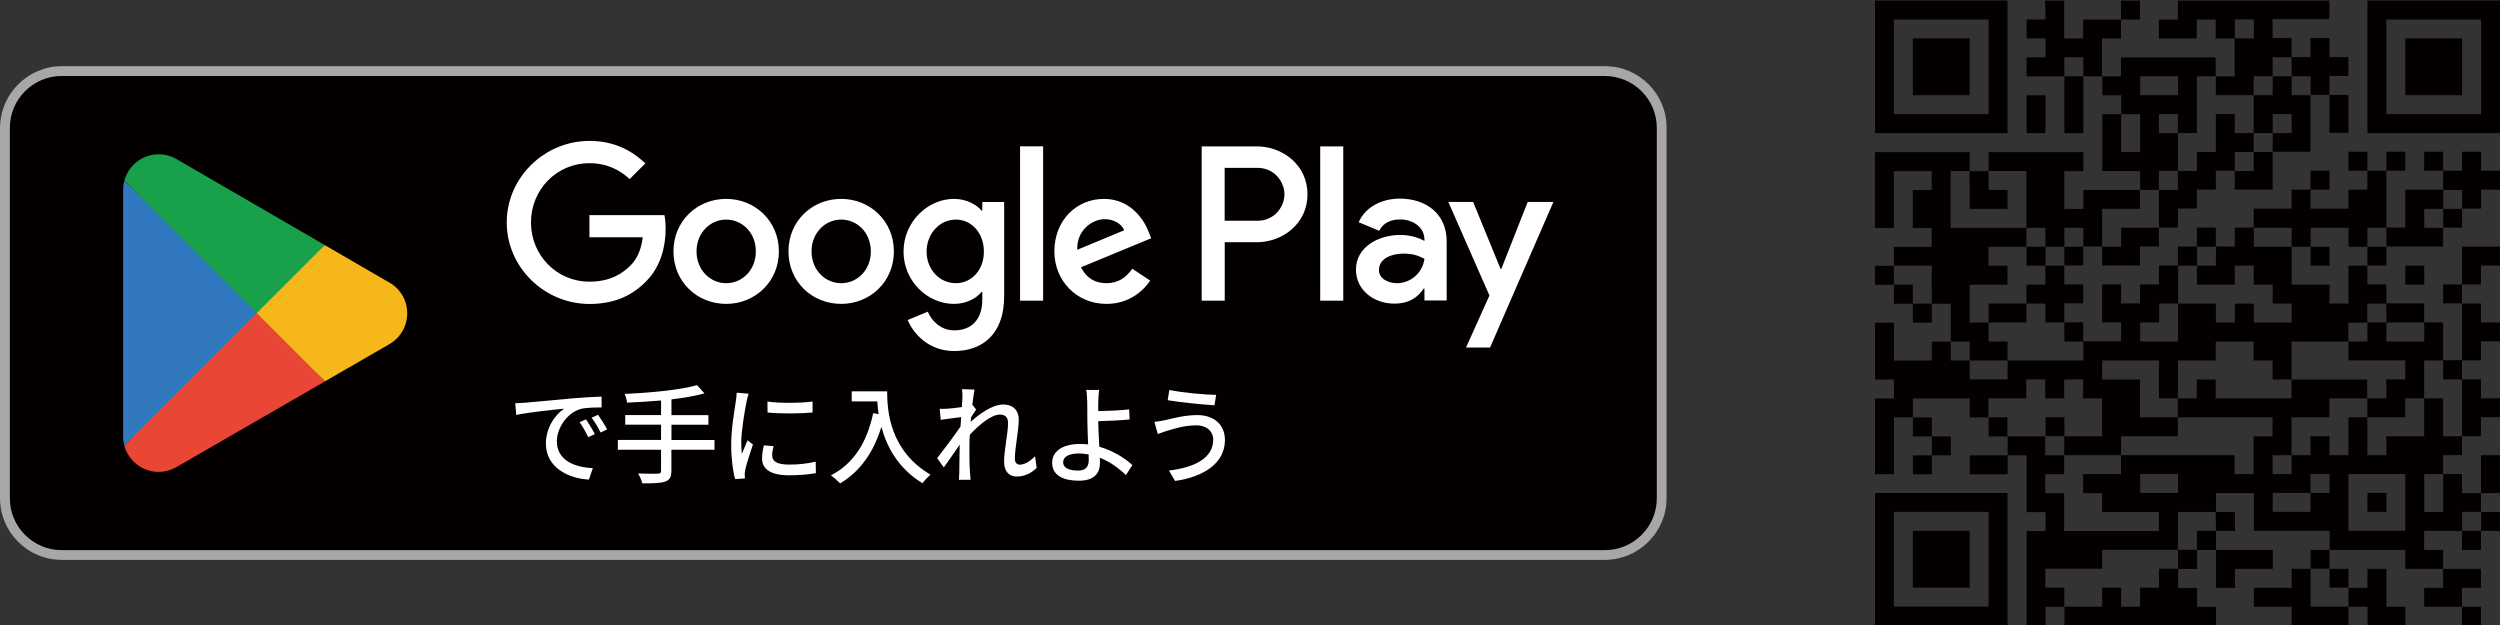 <svg viewBox="0 0 360 90" xmlns="http://www.w3.org/2000/svg"><rect x="0" y="0" width="360" height="90" fill="#333333" stroke="none"/><g fill="#040000"><path d="m270 9.62v9.55h19.09v-19.09h-19.09v9.55zm16.36 0v6.82h-13.64v-13.63h13.64v6.82z"/><path d="m275.45 9.62v4.09h8.18v-8.18h-8.18z"/><path d="m294.55 1.44v1.36h-2.73v2.73h2.73v2.73h-2.73v2.73h5.45v8.18h2.73v-8.18h2.73v2.73h2.73v2.73h-2.73v8.18h5.45v2.73h-8.18v2.73h-2.73v-5.45h2.73v-2.73h-13.64v2.73h-2.73v-2.73h-13.64v10.91h2.73v-8.18h5.45v2.73h-2.73v5.45h2.73v2.73h-5.45v2.73h-2.73v2.73h2.73v2.73h2.73v2.73h2.73v-2.73h2.73v5.45h-2.73v2.73h-5.45v-5.45h-2.73v8.18h2.73v2.73h-2.73v10.91h2.73v-8.18h2.73v2.73h2.73v2.73h-2.73v2.73h2.73v-2.73h2.73v-2.73h-2.73v-2.73h-2.73v-2.73h8.18v2.73h2.73v2.73h2.73v2.73h-5.45v2.73h5.45v-2.73h2.73v8.18h2.73v2.73h-2.73v13.64h2.73v-2.73h2.73v2.73h21.82v-2.73h-2.73v-2.73h-2.73v-2.73h2.73v-2.73h2.73v5.45h2.73v-2.73h5.45v-2.73h-8.18v-2.73h2.73v-2.73h-2.73v-2.73h5.45v5.45h10.91v2.73h-2.73v2.73h-2.73v2.73h-5.45v2.73h5.45v2.73h8.18v-2.73h2.73v2.73h5.45v-2.73h-2.73v-5.45h-2.73v2.73h-2.73v-2.73h-2.73v-2.73h10.91v2.73h5.45v2.73h-2.73v2.73h5.45v2.73h2.73v-2.73h-2.73v-2.73h2.73v-2.73h-5.45v-2.73h-2.73v-2.73h5.45v2.73h2.73v-2.73h2.73v-2.73h-2.73v-2.73h2.73v-5.45h-2.73v5.45h-2.73v-2.73h-2.73v-2.73h2.73v-2.73h2.73v-2.73h2.73v-2.73h-2.73v-2.73h-2.73v-2.73h2.73v-2.73h2.73v-2.73h-2.73v-2.73h-2.73v-2.73h2.73v-2.73h2.73v-2.73h-5.45v5.45h-2.73v2.73h2.73v8.18h-2.73v-5.45h-2.73v-2.73h-5.45v-2.73h-2.73v-2.73h2.73v-2.73h8.18v-2.73h2.73v-2.73h2.73v-2.73h2.73v-2.73h-2.73v-2.73h-2.73v2.73h-2.73v-2.73h-2.73v2.73h2.73v2.73h-5.45v5.45h-2.73v-8.18h2.73v-2.73h-2.73v2.73h-2.73v-2.73h-2.73v2.73h2.73v2.73h-2.73v2.73h-5.45v-2.73h2.73v-2.73h-2.73v2.73h-2.73v2.73h-5.45v2.73h-2.73v2.73h-2.73v-2.73h-2.73v2.73h-2.73v2.73h-2.73v2.73h-2.73v2.73h-2.73v-2.73h-2.73v5.45h2.73v2.73h-5.45v-2.73h-2.73v-2.73h2.73v-2.73h-2.73v-2.73h2.73v-2.73h2.73v2.73h5.45v-2.73h2.73v-2.73h2.73v-2.73h2.73v-2.73h2.73v-2.73h2.73v2.73h5.45v-5.45h5.45v-8.18h2.73v5.45h2.73v-5.45h-2.73v-2.73h2.73v-2.73h-2.73v-2.73h-2.73v2.73h-2.73v-2.73h-2.73v-2.73h8.18v-2.67h-21.82v2.73h-2.73v2.73h5.45v-2.73h2.73v2.73h2.73v5.45h-2.73v-2.73h-13.64v2.73h-2.73v-5.45h2.73v-2.73h2.73v-2.73h-2.73v2.73h-5.45v2.73h-2.73v-5.46h-2.73v1.36zm30 2.73v1.36h-2.73v-2.73h2.73v1.36zm-24.55 5.45v1.36h-2.73v-2.73h2.73v1.36zm30 0v1.36h2.73v2.73h-2.73v-2.73h-2.73v2.73h-2.73v5.45h2.73v-2.73h2.73v2.73h-2.73v2.73h-2.73v2.73h-2.73v-2.73h2.73v-2.73h-2.73v-2.73h-2.73v5.45h-2.73v2.73h-2.73v2.73h-2.73v5.45h-5.45v2.73h-2.73v-5.45h5.45v-2.73h2.73v-2.73h2.73v-5.45h-2.73v-2.73h2.73v2.73h2.73v-8.18h2.73v2.73h5.45v-2.73h2.73v-2.73h2.73v1.36zm-16.36 2.73v1.36h-5.45v-2.73h5.45v1.36zm-5.46 6.82v2.73h-2.73v-5.45h2.73v2.73zm-24.54 8.18v2.73h5.45v-2.73h-2.73v-2.73h5.45v8.18h2.73v2.73h2.73v-2.73h2.73v2.73h-2.73v2.73h-2.73v2.73h-2.73v2.73h2.73v2.73h2.73v2.73h2.73v2.73h-10.91v2.73h-5.45v-2.73h-2.73v-2.73h2.73v2.73h5.45v-2.73h-2.73v-2.73h-2.73v-5.45h5.45v-2.73h-2.73v-2.73h5.45v-2.73h-10.91v-8.18h2.73v2.73zm70.91 1.37v1.36h-2.73v2.73h-2.73v-2.73h2.73v-2.73h2.73v1.36zm-24.55 5.45v1.36h2.73v-2.73h5.45v2.73h2.73v-2.73h2.73v2.73h-2.73v2.73h-2.73v5.45h-2.73v-2.73h-5.45v-5.45h-5.45v-2.73h5.45v1.36zm-10.91 2.73v1.36h-2.73v2.73h5.45v-2.73h2.73v2.73h2.73v2.73h2.73v2.73h-5.45v-2.73h-2.73v2.73h-2.73v-2.73h-5.45v5.45h-5.45v-2.73h2.73v-2.73h2.73v-5.45h2.73v-2.73h2.73v1.36zm-40.91 4.09v2.73h-2.73v-2.73h-2.73v-2.73h5.45v2.73zm65.46 4.09v1.36h5.45v2.73h-5.45v-2.73h-2.73v2.73h-2.73v2.73h8.18v2.73h-2.73v2.73h-2.73v2.73h5.45v-2.73h2.73v-5.45h2.73v2.73h2.73v8.18h-2.73v-5.45h-2.73v5.45h-5.45v2.73h-2.73v-5.45h-2.73v5.45h-2.73v-2.73h-2.73v2.73h-2.73v2.73h-2.73v-2.73h2.73v-5.45h5.45v-2.73h5.45v-2.73h-10.91v2.73h-10.91v-2.73h-2.73v2.73h-2.73v2.73h13.64v2.73h-2.73v5.45h-2.73v-2.73h-16.36v2.73h-5.45v2.73h2.73v2.73h8.18v2.73h-13.64v-5.45h-2.73v-2.73h2.73v-2.73h-2.73v-2.73h-5.45v-2.73h-2.73v-2.73h5.45v-2.73h2.73v2.73h2.73v-2.73h2.73v2.73h2.73v5.45h-5.45v2.73h8.18v-2.73h8.18v-2.73h-5.45v-5.45h-5.45v-2.73h8.18v5.45h2.73v-5.45h5.45v-2.73h5.45v2.73h2.73v2.73h2.73v-5.45h8.18v-2.73h2.73v-2.73h2.73v1.36zm-30 24.54v1.36h-5.45v-2.73h5.45v1.36zm21.81 0v1.36h-2.73v2.73h-5.45v-2.73h5.45v-2.73h2.73v1.36zm10.91 2.73v4.09h-8.18v-8.18h8.18zm5.46-1.36v2.73h-2.73v-5.45h2.73v2.73zm-32.73 4.09v1.36h-2.73v2.73h-2.73v2.73h-2.73v2.73h-2.73v2.73h-2.73v-2.73h-2.73v2.73h-5.45v-2.73h-2.73v-2.73h8.18v-2.73h10.91v-5.45h5.45v1.36zm38.18 0v1.36h-2.73v-2.73h2.73v1.36zm-21.82 8.18v1.36h2.73v2.73h-5.45v-5.45h2.73v1.36z"/><path d="m291.82 36.9v1.36h2.73v-2.73h-2.73v1.36z"/><path d="m286.36 45.08v1.36h5.45v-2.73h-5.45v1.36z"/><path d="m332.73 36.9v1.36h2.73v-2.73h-2.73v1.36z"/><path d="m294.55 61.44v1.36h2.73v-2.73h-2.73v1.36z"/><path d="m340.91 72.35v1.36h2.73v-2.73h-2.73v1.36z"/><path d="m340.91 9.62v9.55h19.09v-19.09h-19.09v9.55zm16.36 0v6.82h-13.64v-13.63h13.64v6.82z"/><path d="m346.36 9.62v4.09h8.18v-8.18h-8.18z"/><path d="m291.82 16.44v2.73h2.73v-5.45h-2.73v2.73z"/><path d="m346.36 39.62v1.36h2.73v-2.73h-2.73v1.36z"/><path d="m270 80.53v9.55h19.09v-19.09h-19.09v9.55zm16.36 0v6.82h-13.64v-13.64h13.64z"/><path d="m275.45 80.53v4.09h8.18v-8.18h-8.18z"/><rect height="71.11" rx="8.89" width="240" y="9.52"/></g><path d="m231.11 10.95c4.12 0 7.47 3.35 7.47 7.47v53.33c0 4.12-3.35 7.47-7.47 7.47h-222.22c-4.12 0-7.47-3.35-7.47-7.47v-53.34c0-4.12 3.35-7.47 7.47-7.47h222.22m0-1.42h-222.22c-4.89 0-8.89 4-8.89 8.89v53.33c0 4.89 4 8.89 8.89 8.89h222.22c4.89 0 8.89-4 8.89-8.89v-53.33c0-4.89-4-8.89-8.89-8.89z" fill="#a7a7a7"/><path d="m121.13 28.64c-4.18 0-7.59 3.18-7.59 7.56s3.41 7.56 7.59 7.56 7.59-3.21 7.59-7.56-3.41-7.56-7.59-7.56zm0 12.14c-2.29 0-4.27-1.89-4.27-4.58s1.98-4.58 4.27-4.58 4.27 1.86 4.27 4.58-1.98 4.58-4.27 4.58zm-16.56-12.14c-4.18 0-7.59 3.18-7.59 7.56s3.41 7.56 7.59 7.56 7.59-3.21 7.59-7.56-3.41-7.56-7.59-7.56zm0 12.14c-2.29 0-4.27-1.89-4.27-4.58s1.98-4.58 4.27-4.58 4.27 1.86 4.27 4.58-1.98 4.58-4.27 4.58zm-19.69-9.82v3.21h7.68c-.23 1.8-.83 3.12-1.75 4.04-1.12 1.12-2.86 2.35-5.93 2.35-4.73 0-8.42-3.81-8.42-8.53s3.69-8.53 8.42-8.53c2.55 0 4.41 1 5.79 2.29l2.26-2.26c-1.92-1.83-4.47-3.24-8.05-3.24-6.47 0-11.91 5.27-11.91 11.74s5.44 11.74 11.91 11.74c3.49 0 6.13-1.15 8.19-3.29 2.12-2.12 2.78-5.1 2.78-7.5 0-.74-.06-1.43-.17-2h-10.8zm80.55 2.49c-.63-1.69-2.55-4.81-6.47-4.81s-7.13 3.06-7.13 7.56c0 4.24 3.21 7.56 7.5 7.56 3.47 0 5.47-2.12 6.3-3.35l-2.58-1.72c-.86 1.26-2.03 2.09-3.72 2.09s-2.89-.77-3.67-2.29l10.11-4.18zm-10.31 2.52c-.09-2.92 2.26-4.41 3.95-4.41 1.32 0 2.43.66 2.81 1.6zm-8.23 7.33h3.32v-22.23h-3.32zm-5.44-12.97h-.11c-.74-.89-2.18-1.69-3.98-1.69-3.78 0-7.25 3.32-7.25 7.59s3.47 7.53 7.25 7.53c1.8 0 3.24-.8 3.98-1.72h.11v1.09c0 2.89-1.55 4.44-4.04 4.44-2.03 0-3.29-1.46-3.81-2.69l-2.89 1.2c.83 2 3.04 4.47 6.7 4.47 3.9 0 7.19-2.29 7.19-7.88v-13.58h-3.15v1.23zm-3.81 10.45c-2.29 0-4.21-1.92-4.21-4.55s1.92-4.61 4.21-4.61 4.04 1.95 4.04 4.61-1.78 4.55-4.04 4.55zm43.35-19.7h-7.95v22.22h3.32v-8.42h4.63c3.68 0 7.29-2.66 7.29-6.9s-3.61-6.9-7.29-6.9zm.08 10.71h-4.72v-7.62h4.72c2.48 0 3.89 2.05 3.89 3.81s-1.41 3.81-3.89 3.81zm20.5-3.19c-2.4 0-4.89 1.06-5.92 3.4l2.95 1.23c.63-1.23 1.8-1.63 3.03-1.63 1.72 0 3.46 1.03 3.49 2.86v.23c-.6-.34-1.89-.86-3.46-.86-3.17 0-6.4 1.74-6.4 5 0 2.97 2.6 4.89 5.52 4.89 2.23 0 3.46-1 4.23-2.17h.11v1.72h3.2v-8.52c0-3.95-2.95-6.15-6.75-6.15zm-.4 12.18c-1.09 0-2.6-.54-2.6-1.89 0-1.72 1.89-2.37 3.52-2.37 1.46 0 2.14.31 3.03.74-.26 2.06-2.03 3.52-3.95 3.52zm18.82-11.7-3.8 9.64h-.11l-3.95-9.64h-3.57l5.92 13.47-3.37 7.49h3.46l9.12-20.96h-3.69zm-29.88 14.22h3.32v-22.22h-3.32z" fill="#fff"/><path d="m36.83 44.06-18.93 20.09s0 0 0 .01c.58 2.18 2.57 3.79 4.94 3.79.94 0 1.83-.26 2.59-.7l.06-.04 21.3-12.29-9.97-10.86z" fill="#e94635"/><path d="m55.98 40.63h-.02s-9.2-5.34-9.2-5.34l-10.36 9.22 10.4 10.4 9.15-5.28c1.6-.87 2.69-2.56 2.69-4.51s-1.07-3.62-2.66-4.49z" fill="#f5b719"/><path d="m17.9 26.02c-.11.42-.17.86-.17 1.32v35.5c0 .46.06.9.17 1.31l19.58-19.57-19.58-18.55z" fill="#3178be"/><path d="m36.97 45.08 9.8-9.79-21.28-12.34c-.77-.46-1.68-.73-2.64-.73-2.36 0-4.36 1.61-4.94 3.79l19.07 19.06z" fill="#18a14a"/><path d="m75.63 57.99c1.13-.11 3.88-.37 6.73-.62 1.65-.14 3.2-.23 4.27-.26v1.56c-.87 0-2.21.02-3.02.22-2.06.62-3.42 2.83-3.42 4.65 0 2.81 2.63 3.76 5.18 3.87l-.56 1.65c-3.03-.15-6.2-1.78-6.2-5.18 0-2.34 1.38-4.21 2.63-5.03-1.56.15-5.16.53-6.9.9l-.15-1.68c.59-.02 1.13-.05 1.44-.08zm10.03 4.53-.96.43c-.37-.79-.77-1.5-1.24-2.16l.93-.4c.37.54.94 1.48 1.27 2.13zm1.77-.69-.94.45c-.4-.79-.8-1.47-1.3-2.13l.93-.42c.37.53.97 1.45 1.31 2.1z" fill="#fff"/><path d="m102.88 64.76h-6.2v3.03c0 .94-.26 1.34-.91 1.56-.63.23-1.69.26-3.28.25-.09-.39-.37-1.04-.6-1.42 1.24.05 2.48.05 2.83.03.34 0 .47-.11.47-.43v-3.02h-6.22v-1.41h6.22v-2.2h-5.16v-1.38h5.16v-2.1c-1.65.14-3.34.25-4.9.31-.02-.36-.2-.94-.34-1.25 3.65-.17 8.01-.57 10.42-1.27l1.07 1.18c-1.35.39-2.98.65-4.75.87v2.27h5.32v1.38h-5.32v2.2h6.2v1.41z" fill="#fff"/><path d="m107.5 57.88c-.26 1.27-.76 4.17-.76 5.83 0 .54.03 1.08.09 1.65.26-.63.57-1.39.82-1.96l.77.62c-.4 1.18-.94 2.83-1.1 3.6-.05.22-.09.54-.08.71 0 .15.02.39.03.57l-1.41.09c-.31-1.08-.57-2.91-.57-4.99 0-2.3.49-4.93.66-6.17.06-.39.12-.87.14-1.28l1.72.15c-.11.28-.26.9-.32 1.18zm3.7 7.75c0 .7.54 1.27 2.41 1.27 1.39 0 2.55-.12 3.85-.42l.03 1.65c-.97.18-2.26.31-3.91.31-2.63 0-3.84-.91-3.84-2.41 0-.56.08-1.14.26-1.9l1.39.12c-.14.54-.2.96-.2 1.38zm5.81-7.81v1.58c-1.76.17-4.68.19-6.48 0l-.02-1.58c1.78.28 4.89.22 6.49 0z" fill="#fff"/><path d="m127.75 56.35c0 2.8.36 8.54 6.25 12.01-.33.25-.91.87-1.16 1.22-3.51-2.12-5.16-5.27-5.92-8.12-1.14 3.73-3.08 6.43-5.94 8.15-.28-.29-.94-.9-1.33-1.16 3.32-1.72 5.19-4.76 6.09-8.95l.79.14c-.11-.65-.17-1.28-.2-1.84h-3.68v-1.45z" fill="#fff"/><path d="m138.54 56.04 1.79.06c-.08.4-.2 1.22-.32 2.24l.05-.02.51.65c-.18.28-.48.73-.73 1.11-.02.22-.03.43-.06.66 1.22-1.1 3.12-2.49 4.65-2.49s2.27.9 2.27 2.18c0 1.56-.56 4.05-.56 5.64 0 .46.23.84.71.84.66 0 1.44-.43 2.2-1.21l.23 1.68c-.79.76-1.73 1.24-2.88 1.24-1.08 0-1.81-.74-1.81-2.12 0-1.7.57-4.13.57-5.58 0-.85-.43-1.22-1.18-1.22-1.21 0-2.98 1.45-4.33 2.91-.03.56-.05 1.1-.05 1.58 0 1.35-.02 2.44.08 3.85.02.28.05.73.08 1.05h-1.67c.03-.32.05-.77.05-1.02.02-1.45.02-2.34.06-4.05-.73 1.07-1.64 2.4-2.29 3.29l-.96-1.34c.85-1.08 2.54-3.31 3.37-4.56.03-.45.06-.9.09-1.35-.73.09-2.01.26-2.94.39l-.15-1.58c.39.01.71.01 1.16-.02.48-.03 1.28-.12 2.03-.23.05-.66.08-1.18.08-1.35 0-.4 0-.84-.06-1.25z" fill="#fff"/><path d="m158.15 57.84c-.02.39 0 .87 0 1.36 1.24-.02 3.12-.09 4.45-.25l.06 1.45c-1.34.14-3.26.22-4.51.25 0 .99.09 2.41.15 3.68 1.98.56 3.68 1.64 4.76 2.64l-.93 1.45c-.94-.94-2.26-1.92-3.76-2.51.02.31.02.59.02.82 0 1.32-.74 2.49-3.03 2.49-2.16 0-3.85-.7-3.85-2.6 0-1.5 1.3-2.69 4.04-2.69.39 0 .77.03 1.14.06-.05-1.22-.11-2.6-.11-3.48s-.02-2.03-.02-2.69c-.02-.65-.06-1.33-.15-1.67h1.86c-.06.39-.11 1.14-.12 1.67zm-2.92 9.92c1.07 0 1.55-.49 1.55-1.55 0-.2 0-.46-.02-.77-.46-.09-.93-.14-1.41-.14-1.44 0-2.26.48-2.26 1.27s.82 1.19 2.14 1.19z" fill="#fff"/><path d="m172.24 61.25c-1.76 0-3.28.53-4.14.77-.46.14-.97.34-1.38.49l-.48-1.76c.46-.05 1.05-.14 1.53-.25 1.11-.26 2.86-.73 4.65-.73 2.3 0 3.97 1.3 3.97 3.6 0 3.32-3.03 5.29-7.18 5.89l-.88-1.5c3.79-.46 6.37-1.84 6.37-4.45 0-1.19-.94-2.07-2.47-2.07zm2.89-4.39-.25 1.5c-1.75-.11-4.96-.42-6.73-.73l.23-1.48c1.75.39 5.18.7 6.74.71z" fill="#fff"/><path d="m0 .08h240v90h-240z" fill="none"/></svg>